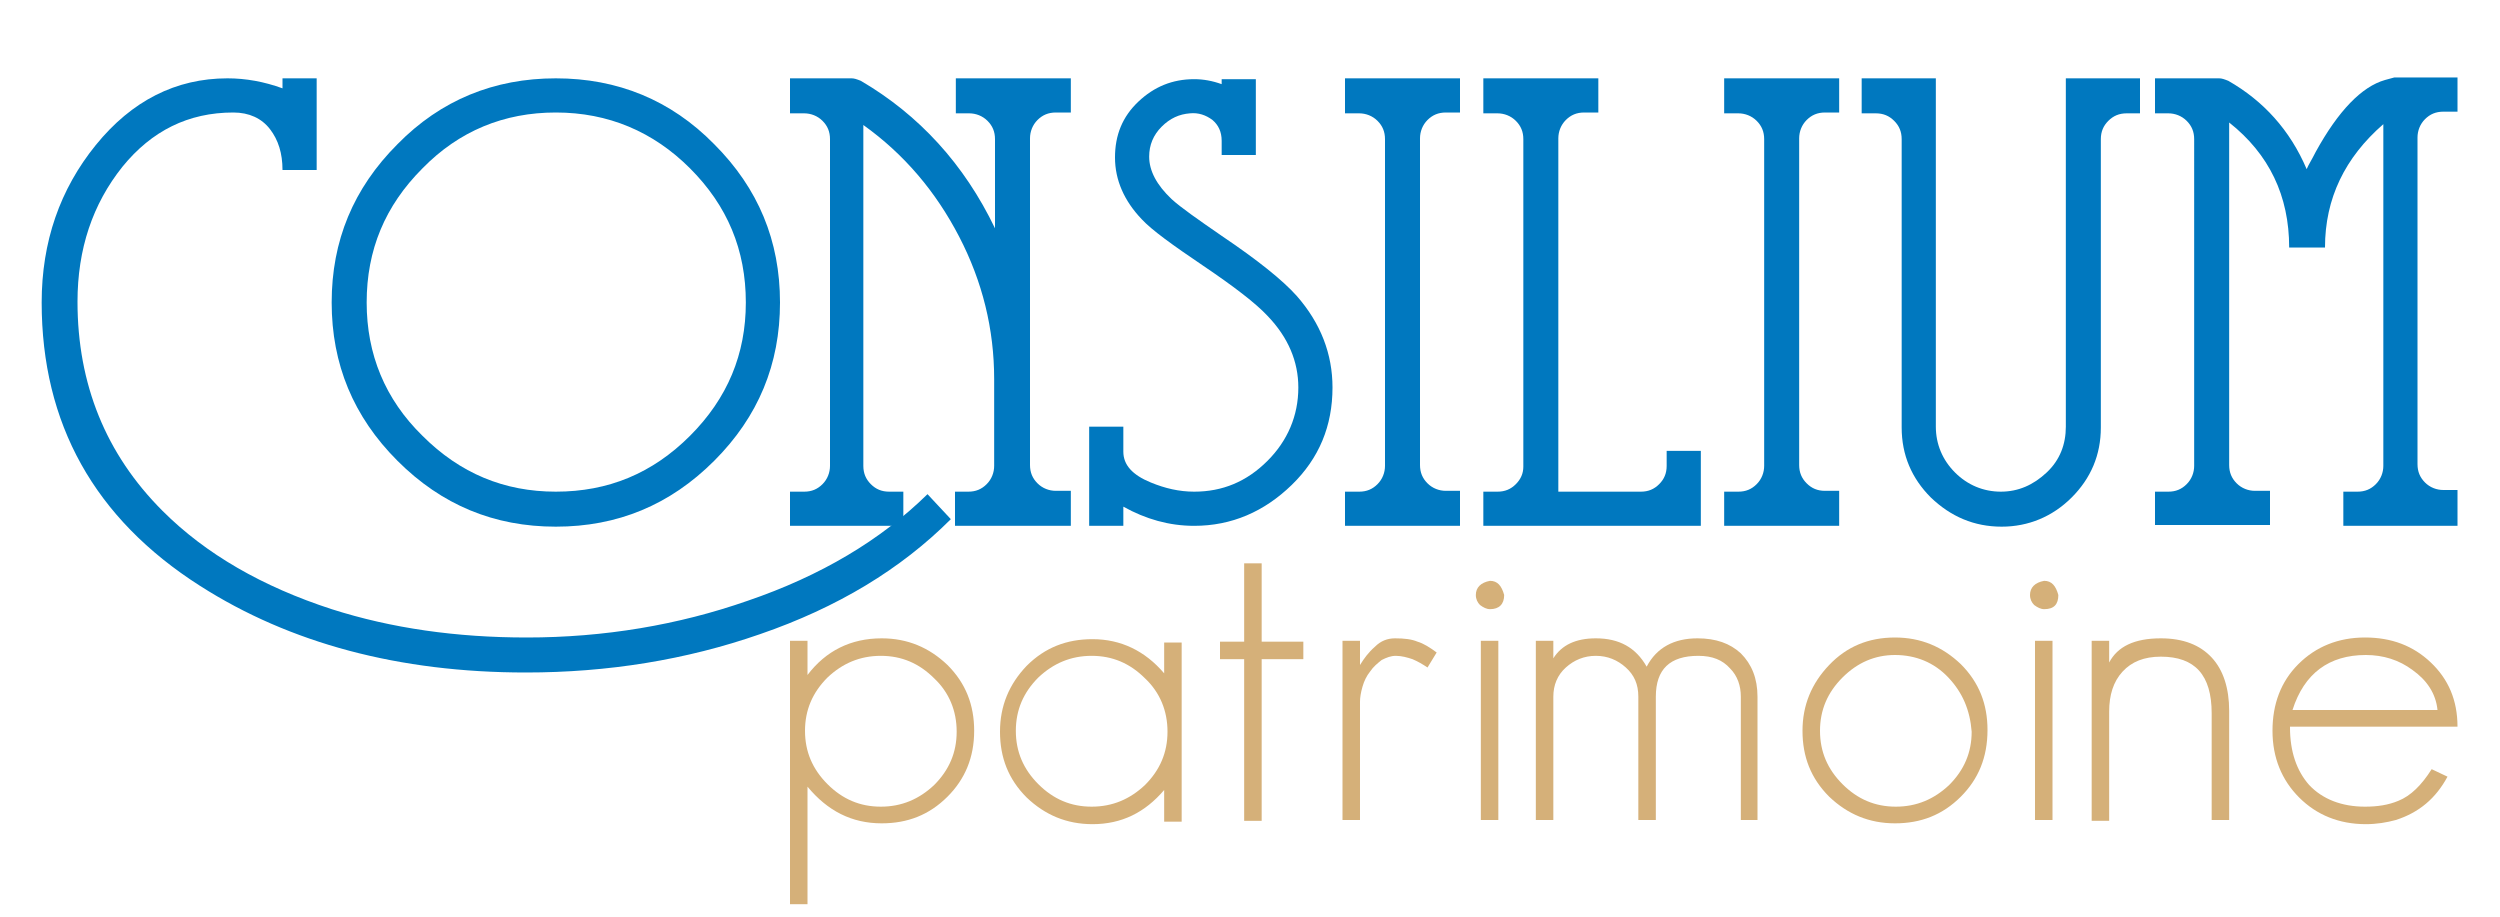 <?xml version="1.0" encoding="utf-8"?>
<!-- Generator: Adobe Illustrator 21.1.0, SVG Export Plug-In . SVG Version: 6.00 Build 0)  -->
<svg version="1.1" id="Calque_1" xmlns="http://www.w3.org/2000/svg" xmlns:xlink="http://www.w3.org/1999/xlink" x="0px" y="0px"
	 width="300px" height="110px" viewBox="0 0 300 110" style="enable-background:new 0 0 300 110;" xml:space="preserve">
<style type="text/css">
	.st0{fill:#0078BF;}
	.st1{fill:#D5B079;}
</style>
<g>
	<g>
		<path class="st0" d="M114.1,62.3c-6,6-13.6,10.6-22.9,13.8c-8.9,3.1-18.3,4.6-28.1,4.6c-15.2,0-28.3-3.5-39.1-10.4
			c-12.7-8.1-19-19.5-19-34c0-7.3,2.2-13.6,6.5-18.9c4.3-5.3,9.6-8,15.8-8c2.2,0,4.4,0.4,6.6,1.2V9.4H38v11h-4.1
			c0-2-0.5-3.6-1.5-4.9c-1-1.3-2.5-2-4.4-2c-5.4,0-9.8,2.2-13.3,6.5c-3.6,4.5-5.4,9.9-5.4,16.2c0,9.9,3.4,18.3,10.2,25.1
			c5.2,5.2,12,9.1,20.3,11.8c7.2,2.3,15,3.4,23.4,3.4c9.3,0,18.2-1.5,26.5-4.4c8.8-3,16-7.3,21.6-12.8L114.1,62.3z"/>
		<path class="st0" d="M93.6,36.3c0,7.4-2.6,13.7-7.9,19c-5.3,5.3-11.6,7.9-19,7.9c-7.4,0-13.7-2.6-19-7.9c-5.3-5.3-7.9-11.6-7.9-19
			s2.6-13.7,7.9-19c5.2-5.3,11.6-7.9,19-7.9c7.4,0,13.8,2.6,19,7.9C91,22.6,93.6,28.9,93.6,36.3z M89.5,36.3
			c0-6.3-2.2-11.6-6.7-16.1c-4.4-4.4-9.8-6.7-16.1-6.7c-6.2,0-11.6,2.2-16,6.7C46.2,24.7,44,30,44,36.3c0,6.2,2.2,11.6,6.7,16
			c4.5,4.5,9.8,6.7,16,6.7c6.3,0,11.6-2.2,16.1-6.7C87.3,47.8,89.5,42.5,89.5,36.3z"/>
		<path class="st0" d="M128.4,63.1h-13.8V59h1.6c0.9,0,1.6-0.3,2.2-0.9c0.6-0.6,0.9-1.4,0.9-2.2V45.5c0-6-1.4-11.7-4.2-17.1
			c-2.8-5.4-6.6-9.9-11.5-13.4v40.9c0,0.9,0.3,1.6,0.9,2.2c0.6,0.6,1.3,0.9,2.2,0.9h1.7v4.1H94.8V59h1.7c0.9,0,1.6-0.3,2.2-0.9
			c0.6-0.6,0.9-1.4,0.9-2.2V16.7c0-0.9-0.3-1.6-0.9-2.2c-0.6-0.6-1.4-0.9-2.2-0.9h-1.7V9.4h7.4c0.3,0,0.6,0.1,1.1,0.3
			c7,4.1,12.4,10,16.1,17.7V16.7c0-0.9-0.3-1.6-0.9-2.2c-0.6-0.6-1.4-0.9-2.2-0.9h-1.6V9.4h13.8v4.1h-1.8c-0.9,0-1.6,0.3-2.2,0.9
			c-0.6,0.6-0.9,1.4-0.9,2.2v39.2c0,0.9,0.3,1.6,0.9,2.2c0.6,0.6,1.4,0.9,2.2,0.9h1.8V63.1z"/>
		<path class="st0" d="M159.9,46.5c0,4.6-1.6,8.5-4.9,11.7c-3.3,3.2-7.2,4.9-11.7,4.9c-3,0-5.8-0.8-8.5-2.3v2.3h-4.1V51.2h4.1v3
			c0,1.6,1.1,2.8,3.3,3.7c1.7,0.7,3.4,1.1,5.2,1.1c3.4,0,6.3-1.2,8.8-3.7c2.4-2.4,3.7-5.4,3.7-8.8c0-3.1-1.2-6-3.7-8.6
			c-1.4-1.5-4-3.5-7.7-6c-3.7-2.5-6.2-4.3-7.4-5.6c-2.1-2.2-3.2-4.7-3.2-7.4c0-2.7,0.9-4.9,2.8-6.7c1.9-1.8,4.1-2.7,6.7-2.7
			c1.1,0,2.2,0.2,3.3,0.6V9.5h4.1v9.1h-4.1v-1.7c0-1.1-0.4-1.9-1.1-2.5c-0.8-0.6-1.7-0.9-2.7-0.8c-1.3,0.1-2.4,0.6-3.4,1.6
			c-1,1-1.5,2.2-1.5,3.6c0,1.7,0.9,3.4,2.7,5.1c1.1,1,3.1,2.4,6,4.4c4.3,2.9,7.3,5.3,9,7.2C158.5,38.8,159.9,42.5,159.9,46.5z"/>
		<path class="st0" d="M175.2,63.1h-13.8V59h1.7c0.9,0,1.6-0.3,2.2-0.9c0.6-0.6,0.9-1.4,0.9-2.2V16.7c0-0.9-0.3-1.6-0.9-2.2
			c-0.6-0.6-1.4-0.9-2.2-0.9h-1.7V9.4h13.8v4.1h-1.7c-0.9,0-1.6,0.3-2.2,0.9c-0.6,0.6-0.9,1.4-0.9,2.2v39.2c0,0.9,0.3,1.6,0.9,2.2
			c0.6,0.6,1.4,0.9,2.2,0.9h1.7V63.1z"/>
		<path class="st0" d="M204.1,63.1H178V59h1.7c0.9,0,1.6-0.3,2.2-0.9c0.6-0.6,0.9-1.3,0.9-2.1V16.7c0-0.9-0.3-1.6-0.9-2.2
			c-0.6-0.6-1.4-0.9-2.2-0.9H178V9.4h13.8v4.1h-1.7c-0.9,0-1.6,0.3-2.2,0.9c-0.6,0.6-0.9,1.4-0.9,2.2V59h9.9c0.9,0,1.6-0.3,2.2-0.9
			c0.6-0.6,0.9-1.3,0.9-2.2v-1.8h4.1V63.1z"/>
		<path class="st0" d="M220.7,63.1h-13.8V59h1.7c0.9,0,1.6-0.3,2.2-0.9c0.6-0.6,0.9-1.4,0.9-2.2V16.7c0-0.9-0.3-1.6-0.9-2.2
			c-0.6-0.6-1.4-0.9-2.2-0.9h-1.7V9.4h13.8v4.1H219c-0.9,0-1.6,0.3-2.2,0.9c-0.6,0.6-0.9,1.4-0.9,2.2v39.2c0,0.9,0.3,1.6,0.9,2.2
			c0.6,0.6,1.3,0.9,2.2,0.9h1.7V63.1z"/>
		<path class="st0" d="M256.8,13.6h-1.6c-0.9,0-1.6,0.3-2.2,0.9c-0.6,0.6-0.9,1.3-0.9,2.2v34.6c0,3.3-1.2,6.1-3.5,8.4
			c-2.3,2.3-5.2,3.5-8.4,3.5c-3.3,0-6.1-1.2-8.5-3.5c-2.3-2.3-3.5-5.1-3.5-8.4V16.7c0-0.9-0.3-1.6-0.9-2.2c-0.6-0.6-1.3-0.9-2.2-0.9
			h-1.7V9.4h8.9v41.8c0,2.1,0.8,4,2.3,5.5c1.5,1.5,3.4,2.3,5.5,2.3c2.1,0,3.9-0.8,5.5-2.3c1.6-1.5,2.3-3.4,2.3-5.5V9.4h8.9V13.6z"/>
		<path class="st0" d="M295,63.1h-13.8V59h1.7c0.9,0,1.6-0.3,2.2-0.9c0.6-0.6,0.9-1.4,0.9-2.2V14.9c-4.6,4-7,8.9-7,14.8h-4.3
			c0-6.2-2.4-11.2-7.2-15v41.1c0,0.9,0.3,1.6,0.9,2.2c0.6,0.6,1.4,0.9,2.2,0.9h1.8v4.1h-13.8V59h1.6c0.9,0,1.6-0.3,2.2-0.9
			c0.6-0.6,0.9-1.4,0.9-2.2V16.7c0-0.9-0.3-1.6-0.9-2.2c-0.6-0.6-1.4-0.9-2.2-0.9h-1.6V9.4h7.7c0.3,0,0.6,0.1,1.1,0.3
			c4.2,2.4,7.4,5.9,9.4,10.6c0.2-0.5,0.6-1.1,1.1-2.1c2.7-4.9,5.5-7.8,8.3-8.6l1.1-0.3h7.6v4.1h-1.7c-0.9,0-1.6,0.3-2.2,0.9
			c-0.6,0.6-0.9,1.4-0.9,2.2v39.2c0,0.9,0.3,1.6,0.9,2.2c0.6,0.6,1.4,0.9,2.2,0.9h1.7V63.1z"/>
	</g>
	<g>
		<path class="st1" d="M113.7,95.6c-2.2,2.2-4.8,3.2-7.9,3.2c-3.6,0-6.5-1.5-8.9-4.4v14.1h-2.1V76.9h2.1V81c2.2-2.9,5.2-4.4,8.9-4.4
			c3.1,0,5.7,1.1,7.9,3.2c2.2,2.2,3.2,4.8,3.2,7.9C116.9,90.9,115.8,93.5,113.7,95.6z M112.1,81.4c-1.8-1.8-3.9-2.7-6.4-2.7
			c-2.5,0-4.6,0.9-6.4,2.6c-1.8,1.8-2.7,3.9-2.7,6.4c0,2.5,0.9,4.6,2.7,6.4c1.8,1.8,3.9,2.7,6.4,2.7c2.5,0,4.6-0.9,6.4-2.6
			c1.8-1.8,2.7-3.9,2.7-6.4C114.8,85.3,113.9,83.1,112.1,81.4z"/>
		<path class="st1" d="M139.7,98.5v-3.7c-2.3,2.7-5.1,4.1-8.6,4.1c-3.1,0-5.7-1.1-7.9-3.2c-2.2-2.2-3.2-4.8-3.2-7.9
			c0-3.1,1.1-5.7,3.2-7.9c2.2-2.2,4.8-3.2,7.9-3.2c3.4,0,6.3,1.4,8.6,4.1v-3.7h2.1v21.5H139.7z M137.4,81.4
			c-1.8-1.8-3.9-2.7-6.4-2.7c-2.5,0-4.6,0.9-6.4,2.6c-1.8,1.8-2.7,3.9-2.7,6.4c0,2.5,0.9,4.6,2.7,6.4c1.8,1.8,3.9,2.7,6.4,2.7
			c2.5,0,4.6-0.9,6.4-2.6c1.8-1.8,2.7-3.9,2.7-6.4C140.1,85.3,139.2,83.1,137.4,81.4z"/>
		<path class="st1" d="M151.4,79.1v19.4h-2.1V79.1h-2.9v-2.1h2.9v-9.4h2.1v9.4h5v2.1H151.4z"/>
		<path class="st1" d="M171.3,80.1c-0.6-0.4-1.1-0.7-1.8-1c-0.6-0.2-1.3-0.4-2-0.4c-0.6,0-1.1,0.2-1.7,0.5c-0.5,0.4-1,0.8-1.4,1.4
			c-0.4,0.5-0.7,1.1-0.9,1.8c-0.2,0.7-0.3,1.3-0.3,1.8v14.2h-2.1V76.9h2.1v2.9c0.5-0.8,1-1.5,1.8-2.2c0.7-0.7,1.5-1,2.4-1
			c1.1,0,2,0.1,2.7,0.4c0.7,0.2,1.5,0.7,2.3,1.3L171.3,80.1z"/>
		<path class="st1" d="M178.8,73.1c-0.4,0-0.8-0.2-1.2-0.5c-0.3-0.3-0.5-0.7-0.5-1.2c0-0.9,0.6-1.5,1.7-1.7c0.9,0,1.4,0.6,1.7,1.7
			C180.5,72.5,179.9,73.1,178.8,73.1z M177.7,98.5V76.9h2.1v21.5H177.7z"/>
		<path class="st1" d="M208.9,98.5V83.6c0-1.3-0.4-2.5-1.3-3.4c-0.9-1-2.1-1.5-3.8-1.5c-3.4,0-5.1,1.6-5.1,4.9v14.8h-2.1V83.6
			c0-1.5-0.5-2.6-1.5-3.5c-1-0.9-2.2-1.4-3.6-1.4c-1.4,0-2.6,0.5-3.6,1.4c-1,0.9-1.5,2.1-1.5,3.5v14.8h-2.1V76.9h2.1v2.1
			c1-1.6,2.7-2.4,5.1-2.4c2.8,0,4.8,1.1,6.1,3.4c1.2-2.3,3.3-3.4,6.1-3.4c2.2,0,3.9,0.6,5.2,1.8c1.3,1.3,2,3,2,5.2v14.8H208.9z"/>
		<path class="st1" d="M235.3,95.6c-2.2,2.2-4.8,3.2-7.9,3.2c-3.1,0-5.7-1.1-7.9-3.2c-2.2-2.2-3.2-4.8-3.2-7.9
			c0-3.1,1.1-5.7,3.2-7.9c2.1-2.2,4.7-3.3,7.9-3.3c3.1,0,5.7,1.1,7.9,3.2c2.2,2.2,3.2,4.8,3.2,7.9C238.5,90.9,237.4,93.5,235.3,95.6
			z M233.8,81.3c-1.7-1.8-3.9-2.7-6.4-2.7c-2.4,0-4.5,0.9-6.3,2.7c-1.8,1.8-2.7,3.9-2.7,6.4c0,2.5,0.9,4.6,2.7,6.4
			c1.8,1.8,3.9,2.7,6.4,2.7c2.5,0,4.6-0.9,6.4-2.6c1.8-1.8,2.7-3.9,2.7-6.4C236.4,85.2,235.5,83.1,233.8,81.3z"/>
		<path class="st1" d="M245.3,73.1c-0.4,0-0.8-0.2-1.2-0.5c-0.3-0.3-0.5-0.7-0.5-1.2c0-0.9,0.6-1.5,1.7-1.7c0.9,0,1.4,0.6,1.7,1.7
			C247,72.5,246.5,73.1,245.3,73.1z M244.2,98.5V76.9h2.1v21.5H244.2z"/>
		<path class="st1" d="M265.4,98.5V85.6c0-4.6-2-6.8-6.1-6.8c-2,0-3.5,0.6-4.6,1.8c-1.1,1.2-1.6,2.8-1.6,4.8v13.1h-2.1V76.9h2.1v2.6
			c1-1.9,3-2.9,6.2-2.9c2.7,0,4.7,0.8,6.1,2.3c1.4,1.5,2.1,3.7,2.1,6.4v13.1H265.4z"/>
		<path class="st1" d="M274.8,87.3c0,2.9,0.8,5.2,2.3,6.9c1.6,1.7,3.9,2.6,6.7,2.6c1.5,0,2.8-0.2,4-0.7c1.5-0.6,2.8-1.9,4-3.8
			l1.9,0.9c-1.4,2.6-3.4,4.3-6.2,5.2c-1.1,0.3-2.3,0.5-3.6,0.5c-3.2,0-5.9-1.1-8-3.2c-2.1-2.1-3.2-4.8-3.2-8c0-3.2,1-5.9,3.1-8
			c2.1-2.1,4.8-3.2,8-3.2c3.2,0,5.8,1,7.9,3c2.1,2,3.2,4.5,3.2,7.7H274.8z M289.5,80.4c-1.6-1.2-3.5-1.8-5.6-1.8
			c-4.4,0-7.4,2.2-8.8,6.6h17.4C292.3,83.2,291.2,81.6,289.5,80.4z"/>
	</g>
</g>
</svg>
